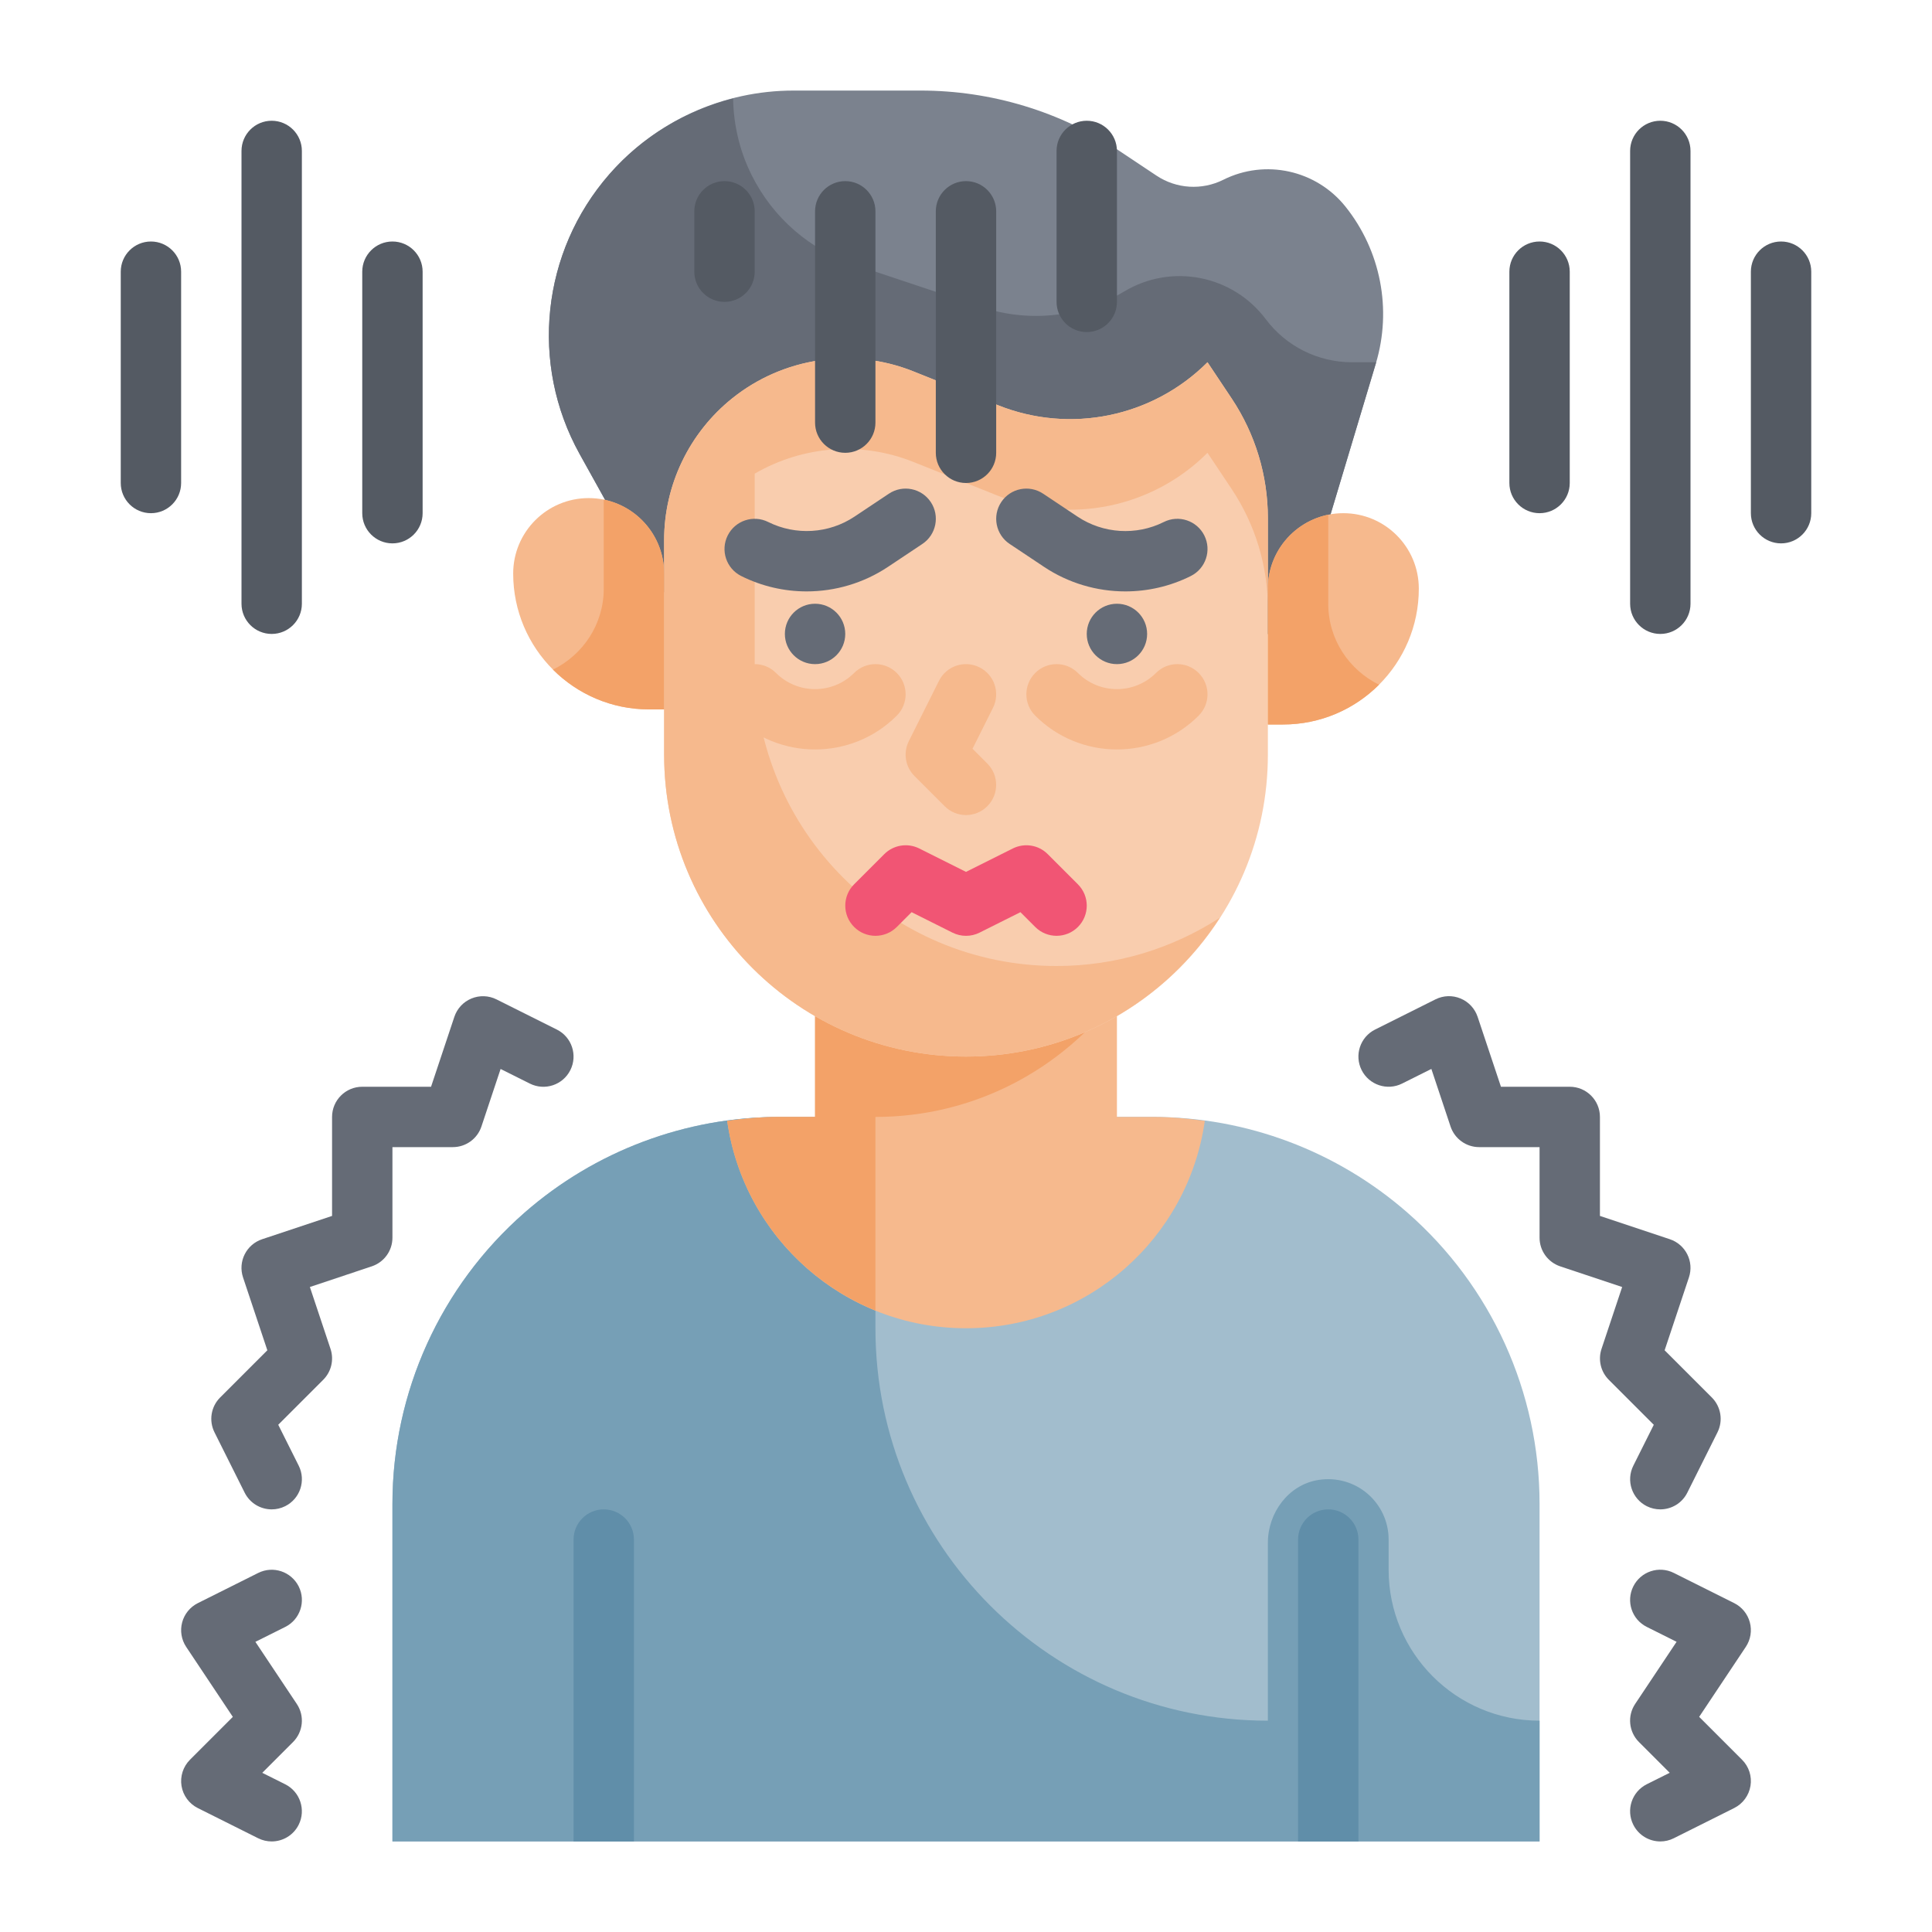 <svg id="Flat" height="512" viewBox="0 0 64 64" width="512" xmlns="http://www.w3.org/2000/svg"><g id="Color_copy"><g><path d="m20.846 18-1.643-2.957c-1.661-2.99-1.267-6.7.986-9.274 1.539-1.76 3.763-2.769 6.1-2.769h4.206c2.339 0 4.625.692 6.571 1.989l1.243.828c.66.44 1.505.493 2.215.138 1.389-.695 3.075-.324 4.046.889 1.168 1.46 1.545 3.402 1.008 5.193l-1.79 5.963-.788 3h-20z" fill="#7b828e"/><path d="m44.783 12c-1.123 0-2.18-.529-2.853-1.427-1.097-1.462-3.121-1.859-4.688-.918-1.423.854-3.148 1.043-4.722.518l-4.207-1.402c-1.481-.494-2.705-1.555-3.404-2.952l-.012-.024c-.403-.806-.597-1.671-.612-2.533-1.573.402-3.008 1.261-4.097 2.506-2.252 2.574-2.647 6.285-.986 9.274l1.644 2.958 2.154 3h20l.788-3 1.789-5.963c.004-.012.005-.025.009-.037z" fill="#656b76"/><path d="m38.185 37h-12.37c-3.104 0-6.103 1.127-8.439 3.171-2.781 2.433-4.376 5.949-4.376 9.644v11.185h38v-11.185c0-3.695-1.595-7.211-4.376-9.644-2.336-2.044-5.335-3.171-8.439-3.171z" fill="#a2bdcd"/><path d="m46 52v-1c0-1.215-1.083-2.176-2.336-1.973-.983.16-1.664 1.084-1.664 2.08v5.893c-7.18 0-13-5.82-13-13v-7h-3.185c-3.104 0-6.103 1.127-8.439 3.171-2.781 2.433-4.376 5.949-4.376 9.644v11.185h38v-4c-2.761 0-5-2.239-5-5z" fill="#769fb6"/><path d="m38.185 37h-1.185v-9h-10v9h-1.185c-.581 0-1.156.052-1.726.13.55 3.882 3.877 6.87 7.911 6.87s7.361-2.988 7.911-6.87c-.57-.078-1.145-.13-1.726-.13z" fill="#f6b98d"/><path d="m29 37c3.274 0 6.176-1.577 8-4.008v-4.992h-10v9h-1.185c-.581 0-1.156.052-1.726.13.405 2.859 2.32 5.229 4.911 6.282z" fill="#f3a268"/><path d="m32 35c-5.523 0-10-4.477-10-10v-7.106c0-1.829.832-3.559 2.26-4.702 1.693-1.355 3.985-1.694 5.998-.889l2.803 1.121c2.39.956 5.119.396 6.939-1.424l.801 1.201c.782 1.173 1.199 2.551 1.199 3.961v7.838c0 5.523-4.477 10-10 10z" fill="#f9cdae"/><path d="m22 23.5h-.5c-2.485 0-4.5-2.015-4.5-4.5 0-1.381 1.119-2.5 2.5-2.5 1.381 0 2.5 1.119 2.5 2.5z" fill="#f6b98d"/><path d="m42 24h.5c2.485 0 4.5-2.015 4.5-4.5 0-1.381-1.119-2.5-2.5-2.5-1.381 0-2.5 1.119-2.5 2.5z" fill="#f6b98d"/><path d="m40.801 13.201-.801-1.201c-1.82 1.82-4.549 2.38-6.939 1.424l-2.803-1.121c-2.014-.805-4.305-.466-5.998.889-1.428 1.143-2.26 2.873-2.26 4.702v7.106c0 5.523 4.477 10 10 10 3.53 0 6.627-1.834 8.406-4.596-1.558 1.007-3.412 1.596-5.406 1.596-5.523 0-10-4.477-10-10v-6.309c1.587-.922 3.524-1.082 5.258-.388l2.803 1.121c2.39.956 5.119.396 6.939-1.424l.801 1.201c.782 1.173 1.199 2.551 1.199 3.961v-3c0-1.41-.417-2.788-1.199-3.961z" fill="#f6b98d"/><path d="m44 20v-2.95c-1.141.232-2 1.24-2 2.45v4.5h.5c1.242 0 2.367-.503 3.182-1.318-.993-.489-1.682-1.501-1.682-2.682z" fill="#f3a268"/><path d="m20 19.5v-2.95c1.141.232 2 1.24 2 2.45v4.5h-.5c-1.242 0-2.367-.503-3.182-1.318.993-.489 1.682-1.501 1.682-2.682z" fill="#f3a268"/><circle cx="27" cy="21" fill="#656b76" r="1"/><path d="m26.721 19.591c-.741 0-1.485-.168-2.168-.51-.494-.247-.694-.848-.447-1.342.247-.493.847-.695 1.342-.447.913.455 2.009.388 2.858-.178l1.14-.76c.459-.307 1.08-.183 1.387.277.306.459.182 1.081-.277 1.387l-1.14.76c-.811.54-1.751.813-2.695.813z" fill="#656b76"/><circle cx="37" cy="21" fill="#656b76" r="1"/><path d="m37.279 19.591c-.944 0-1.884-.273-2.694-.813l-1.14-.76c-.459-.306-.583-.927-.277-1.387s.926-.584 1.387-.277l1.14.76c.85.566 1.945.635 2.858.178.495-.248 1.095-.046 1.342.447.247.494.046 1.095-.447 1.342-.684.342-1.428.51-2.169.51z" fill="#656b76"/><path d="m32 27c-.256 0-.512-.098-.707-.293l-1-1c-.304-.304-.38-.769-.188-1.154l1-2c.247-.494.847-.695 1.342-.447.494.247.694.848.447 1.342l-.678 1.355.49.49c.391.391.391 1.023 0 1.414-.194.195-.45.293-.706.293z" fill="#f6b98d"/><path d="m37 24.827c-.98 0-1.961-.373-2.707-1.12-.391-.391-.391-1.023 0-1.414s1.023-.391 1.414 0c.713.713 1.873.713 2.586 0 .391-.391 1.023-.391 1.414 0s.391 1.023 0 1.414c-.746.747-1.727 1.12-2.707 1.12z" fill="#f6b98d"/><path d="m27 24.827c-.98 0-1.961-.373-2.707-1.12-.391-.391-.391-1.023 0-1.414s1.023-.391 1.414 0c.713.713 1.873.713 2.586 0 .391-.391 1.023-.391 1.414 0s.391 1.023 0 1.414c-.746.747-1.727 1.12-2.707 1.12z" fill="#f6b98d"/><path d="m24 10c-.552 0-1-.448-1-1v-2c0-.552.448-1 1-1s1 .448 1 1v2c0 .552-.448 1-1 1z" fill="#545a63"/><path d="m28 15c-.552 0-1-.448-1-1v-7c0-.552.448-1 1-1s1 .448 1 1v7c0 .552-.448 1-1 1z" fill="#545a63"/><path d="m32 16c-.552 0-1-.448-1-1v-8c0-.552.448-1 1-1s1 .448 1 1v8c0 .552-.448 1-1 1z" fill="#545a63"/><path d="m36 11c-.552 0-1-.448-1-1v-5c0-.552.448-1 1-1s1 .448 1 1v5c0 .552-.448 1-1 1z" fill="#545a63"/><path d="m35 31c-.256 0-.512-.098-.707-.293l-.49-.49-1.355.678c-.281.141-.613.141-.895 0l-1.355-.678-.49.49c-.391.391-1.023.391-1.414 0s-.391-1.023 0-1.414l1-1c.304-.303.769-.379 1.154-.188l1.552.777 1.553-.776c.386-.192.851-.117 1.154.188l1 1c.391.391.391 1.023 0 1.414-.195.194-.451.292-.707.292z" fill="#f15574"/><path d="m9.001 50c-.367 0-.72-.202-.896-.553l-1-2c-.192-.385-.117-.85.188-1.154l1.563-1.563-.805-2.414c-.175-.524.108-1.09.632-1.265l2.317-.772v-3.279c0-.552.448-1 1-1h2.279l.772-2.316c.092-.275.298-.497.566-.607.268-.111.57-.101.83.029l2 1c.494.247.694.848.447 1.342s-.847.695-1.342.447l-.969-.484-.635 1.906c-.136.408-.517.683-.948.683h-2v3c0 .431-.275.812-.684.949l-2.051.684.684 2.051c.12.359.026.756-.242 1.023l-1.49 1.49.678 1.355c.247.494.047 1.095-.447 1.342-.144.072-.297.106-.447.106z" fill="#656b76"/><path d="m54.999 50c-.15 0-.303-.034-.446-.105-.494-.247-.694-.848-.447-1.342l.678-1.355-1.49-1.49c-.268-.268-.361-.664-.242-1.023l.684-2.051-2.051-.684c-.41-.138-.685-.519-.685-.95v-3h-2c-.431 0-.812-.275-.949-.684l-.635-1.906-.969.484c-.495.248-1.095.046-1.342-.447-.247-.494-.047-1.095.447-1.342l2-1c.26-.13.561-.141.83-.029.268.111.474.333.566.607l.773 2.317h2.279c.552 0 1 .448 1 1v3.279l2.316.772c.524.175.807.741.632 1.265l-.805 2.414 1.563 1.563c.304.304.38.769.188 1.154l-1 2c-.175.351-.528.553-.895.553z" fill="#656b76"/><g fill="#545a63"><path d="m51 17c-.552 0-1-.448-1-1v-7c0-.552.448-1 1-1s1 .448 1 1v7c0 .552-.448 1-1 1z"/><path d="m55 21c-.552 0-1-.448-1-1v-15c0-.552.448-1 1-1s1 .448 1 1v15c0 .552-.448 1-1 1z"/><path d="m59 18c-.552 0-1-.448-1-1v-8c0-.552.448-1 1-1s1 .448 1 1v8c0 .552-.448 1-1 1z"/><path d="m5 17c-.552 0-1-.448-1-1v-7c0-.552.448-1 1-1s1 .448 1 1v7c0 .552-.448 1-1 1z"/><path d="m9 21c-.552 0-1-.448-1-1v-15c0-.552.448-1 1-1s1 .448 1 1v15c0 .552-.448 1-1 1z"/><path d="m13 18c-.552 0-1-.448-1-1v-8c0-.552.448-1 1-1s1 .448 1 1v8c0 .552-.448 1-1 1z"/></g><path d="m55.001 61c-.367 0-.72-.202-.896-.553-.247-.494-.047-1.095.447-1.342l.759-.379-1.019-1.019c-.337-.337-.39-.865-.125-1.262l1.372-2.058-.987-.493c-.494-.247-.694-.848-.447-1.342s.846-.695 1.342-.447l2 1c.256.128.446.361.519.638.074.277.025.573-.134.812l-1.545 2.318 1.42 1.42c.228.227.332.55.28.867s-.252.59-.54.734l-2 1c-.143.072-.296.106-.446.106z" fill="#656b76"/><path d="m8.999 61c-.15 0-.303-.034-.446-.105l-2-1c-.288-.144-.488-.417-.54-.734-.051-.317.053-.64.28-.867l1.42-1.42-1.545-2.318c-.159-.239-.208-.534-.134-.812.073-.277.263-.509.519-.638l2-1c.496-.248 1.094-.046 1.342.447.247.494.047 1.095-.447 1.342l-.988.493 1.372 2.058c.265.396.212.925-.125 1.262l-1.019 1.019.759.379c.494.247.694.848.447 1.342-.175.35-.528.552-.895.552z" fill="#656b76"/><path d="m19 61v-10c0-.552.448-1 1-1s1 .448 1 1v10z" fill="#608ea9"/><path d="m43 61v-10c0-.552.448-1 1-1s1 .448 1 1v10z" fill="#608ea9"/></g></g></svg>